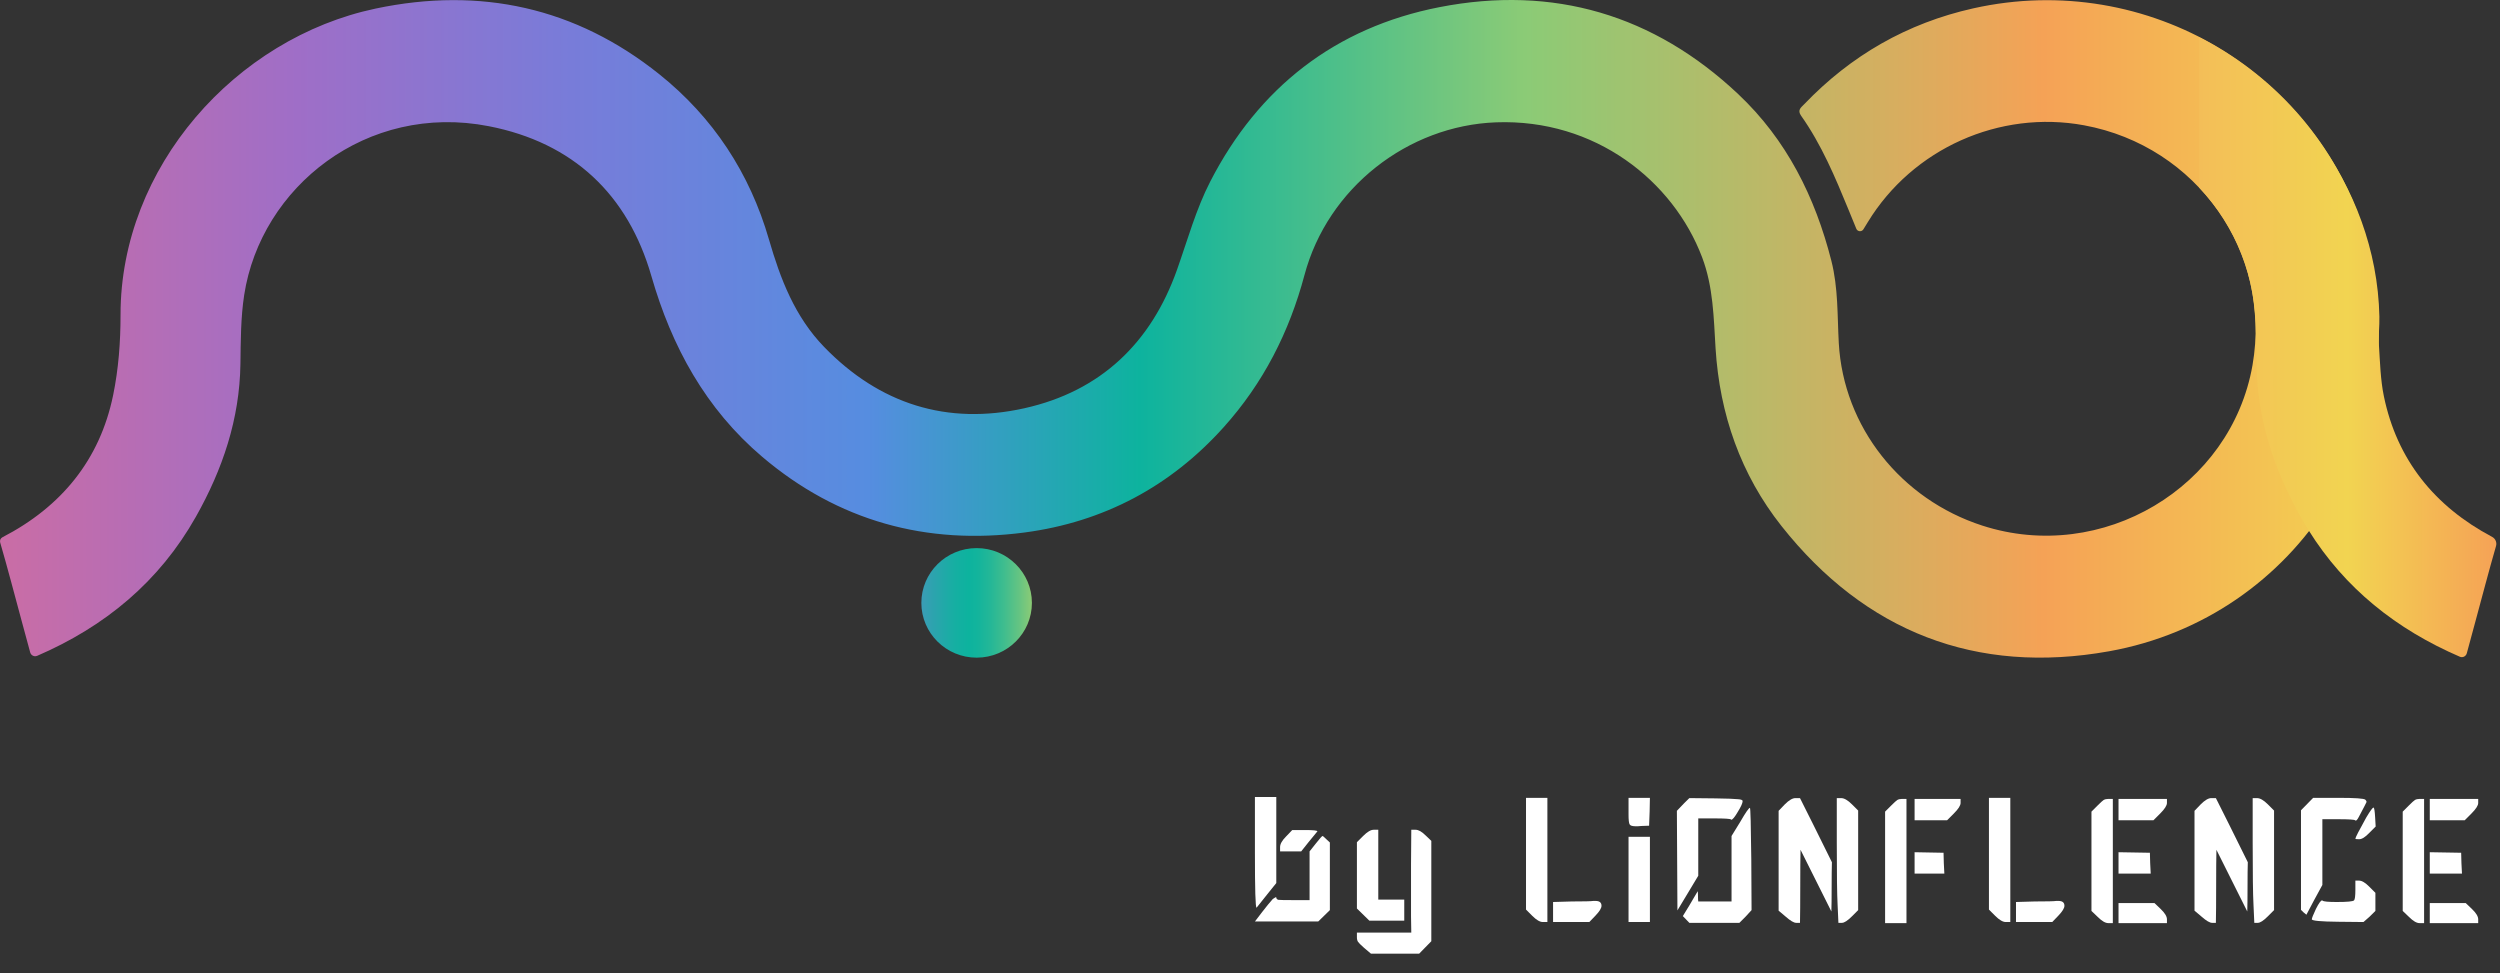 <svg width="560" height="218" viewBox="0 0 560 218" fill="none" xmlns="http://www.w3.org/2000/svg">
<rect x="0" y="0" width="560" height="218" fill="#333333" stroke="none"/>
<path d="M8.295 146.914C7.664 147.181 6.941 146.798 6.764 146.141C6.112 143.734 5.484 141.423 4.858 139.113C3.269 133.245 1.737 127.36 0.04 121.521C-0.095 121.056 0.12 120.566 0.554 120.343C13.794 113.49 22.369 102.952 25.338 88.543C26.55 82.67 27.007 76.547 27.002 70.538C26.97 37.476 52.749 8.531 84.177 1.913C107.61 -3.02 128.968 1.672 147.645 16.599C159.756 26.279 167.946 38.776 172.25 53.652C174.804 62.481 178.042 70.952 184.623 77.734C197.008 90.5 212.156 95.312 229.471 91.446C246.562 87.629 257.842 76.808 263.657 60.411C266.012 53.768 267.903 46.861 271.112 40.631C281.914 19.655 299.057 6.161 322.47 1.596C347.969 -3.377 370.49 3.315 389.353 21.074C400.206 31.294 406.59 44.128 410.228 58.429C411.777 64.518 411.548 70.674 411.888 76.839C412.931 95.643 425.808 111.841 444.048 117.737C470.856 126.403 499.783 109.213 504.564 81.778C508.951 56.611 492.185 32.747 466.829 28.066C447.9 24.571 428.42 33.296 418.384 49.766C418.069 50.285 417.752 50.8 417.398 51.372C417.018 51.989 416.089 51.913 415.815 51.242C415.197 49.73 414.632 48.353 414.069 46.977C411.077 39.685 408.033 32.41 403.441 25.916C402.541 24.642 403.441 24.078 404.121 23.367C414.583 12.434 427.182 5.181 442.051 1.862C481.034 -6.84 520.061 16.463 530.337 54.578C541.479 95.903 515.006 138.257 472.433 145.886C442.605 151.23 417.783 141.483 399.063 117.842C389.919 106.294 385.206 92.78 384.289 78.048C383.86 71.164 383.786 64.268 381.271 57.628C374.799 40.526 357.322 26.57 335.089 27.403C315.414 28.139 297.426 42.024 292.199 61.623C288.787 74.418 282.966 85.831 274.107 95.694C262.185 108.967 247.217 116.93 229.508 119.278C207.516 122.189 187.664 116.69 170.741 102.329C158.073 91.579 150.463 77.666 145.908 61.833C140.647 43.542 128.362 31.957 109.499 28.269C82.188 22.931 58.43 41.843 54.695 66.092C53.915 71.167 53.929 76.383 53.855 81.537C53.675 93.873 49.88 105.118 43.864 115.781C35.68 130.288 23.55 140.339 8.301 146.917C8.301 146.912 8.298 146.914 8.295 146.914Z" fill="url(#paint0_linear_12515_177851)"/>
<path d="M518.992 30.91C527.311 42.336 532.658 55.952 532.983 70.885C533.032 73.159 532.738 75.09 532.886 77.378C533.126 81.133 533.229 85.09 533.984 88.74C536.913 102.959 545.306 113.408 558.248 120.267C558.988 120.661 559.339 121.519 559.108 122.32C557.482 127.962 555.999 133.645 554.464 139.312C553.838 141.623 553.213 143.931 552.561 146.341C552.384 146.998 551.661 147.383 551.029 147.116C551.027 147.116 551.024 147.114 551.021 147.114C536.773 140.968 525.248 131.787 517.121 118.772C516.549 117.857 515.995 116.928 515.458 115.977C509.371 105.187 505.559 93.798 505.464 81.289C505.444 78.59 505.422 75.891 505.279 73.198C505.156 70.882 504.979 68.571 504.627 66.291C503.904 61.608 502.432 57.122 500.335 52.97C498.312 48.972 495.708 45.282 492.625 42.028V8.492V8.345C503.01 13.658 512.126 21.474 518.992 30.91Z" fill="url(#paint1_linear_12515_177851)"/>
<path d="M218.765 147.317C225.603 147.317 231.147 141.823 231.147 135.046C231.147 128.269 225.603 122.775 218.765 122.775C211.927 122.775 206.383 128.269 206.383 135.046C206.383 141.823 211.927 147.317 218.765 147.317Z" fill="url(#paint2_linear_12515_177851)"/>
<path d="M294.738 188.958C295.627 187.827 296.132 187.261 296.253 187.261C296.334 187.261 296.617 187.504 297.102 187.988L297.89 188.716V203.868C297.284 204.433 296.415 205.282 295.284 206.413H281.102L282.677 204.352C283.607 203.14 284.415 202.15 285.102 201.383C285.587 201.019 285.849 200.898 285.89 201.019C285.89 201.302 286.051 201.484 286.374 201.564C286.698 201.605 287.789 201.625 289.647 201.625H293.344V190.716L294.738 188.958ZM288.071 187.382L289.465 185.928H292.375C294.193 185.928 295.102 186.029 295.102 186.231L295.041 186.291C294.96 186.413 294.314 187.201 293.102 188.655L291.465 190.716H286.738V189.746C286.738 189.059 287.182 188.271 288.071 187.382ZM281.102 191.079V178.534H285.89V197.807L283.889 200.292C282.435 202.15 281.647 203.14 281.526 203.261L281.465 203.322C281.223 203.322 281.102 199.241 281.102 191.079Z" fill="white"/>
<path d="M316.069 193.746L316.13 185.867H317.099C317.746 185.867 318.493 186.291 319.342 187.14L320.615 188.352V210.837C319.403 212.05 318.493 212.979 317.887 213.625H307.099L305.523 212.292C304.796 211.645 304.352 211.201 304.19 210.959C304.028 210.716 303.948 210.373 303.948 209.928V208.898H316.13L316.069 205.262V198.231V193.746ZM305.342 187.261C306.271 186.332 307.059 185.867 307.705 185.867H308.736V201.504H314.554V206.231H306.736C306.089 205.625 305.16 204.716 303.948 203.504V188.655L305.342 187.261Z" fill="white"/>
<path d="M352.07 201.928C354.817 201.928 356.434 201.888 356.918 201.807H357.403C358.292 201.807 358.737 202.171 358.737 202.898C358.737 203.423 358.292 204.15 357.403 205.08L356.009 206.534H347.888V202.049L352.07 201.928ZM341.827 203.746V178.716H346.615V206.534H345.585C344.938 206.534 344.15 206.07 343.221 205.14L341.827 203.746Z" fill="white"/>
<path d="M364.792 206.534V187.443H369.58V206.534H364.792ZM364.792 181.746V178.716H369.58L369.519 181.806L369.398 184.958L367.701 185.019C367.499 185.019 367.236 185.039 366.913 185.079C366.63 185.079 366.428 185.079 366.307 185.079C365.62 185.079 365.196 184.938 365.034 184.655C364.873 184.372 364.792 183.645 364.792 182.473V181.746Z" fill="white"/>
<path d="M389.805 184.11C391.017 182.009 391.744 180.958 391.987 180.958C392.108 180.998 392.209 184.837 392.29 192.473L392.35 203.868C392.068 204.191 391.623 204.676 391.017 205.322C390.411 205.928 389.946 206.393 389.623 206.716H378.411C378.088 206.352 377.603 205.847 376.956 205.201C377.724 203.989 378.835 202.13 380.29 199.625C380.33 199.867 380.35 200.251 380.35 200.777C380.35 201.302 380.37 201.686 380.411 201.928H387.866V187.261L389.805 184.11ZM375.623 181.625C376.835 180.332 377.764 179.382 378.411 178.776L384.229 178.837C386.896 178.877 388.573 178.938 389.26 179.019C389.987 179.059 390.35 179.2 390.35 179.443C390.35 179.887 389.987 180.695 389.26 181.867C388.573 183.039 388.088 183.625 387.805 183.625L387.744 183.564C387.583 183.402 386.31 183.322 383.926 183.322H380.411V196.17C378.997 198.554 377.441 201.14 375.744 203.928C375.744 201.463 375.724 197.766 375.683 192.837C375.643 187.867 375.623 184.13 375.623 181.625Z" fill="white"/>
<path d="M411.44 188.716V178.776H412.41C413.097 178.776 413.905 179.241 414.834 180.17L416.228 181.564V203.868L414.834 205.262C413.865 206.231 413.117 206.716 412.592 206.716H411.804L411.622 202.655C411.501 200.474 411.44 195.827 411.44 188.716ZM399.804 180.17C400.733 179.241 401.521 178.776 402.167 178.776H403.198C404.814 181.968 407.198 186.756 410.349 193.14C410.309 194.352 410.289 196.191 410.289 198.655C410.289 201.12 410.269 202.958 410.228 204.171L403.319 190.352C403.279 192.17 403.258 194.898 403.258 198.534C403.258 202.171 403.238 204.898 403.198 206.716H402.349C401.824 206.716 401.036 206.251 399.986 205.322L398.41 203.989V181.625L399.804 180.17Z" fill="white"/>
<path d="M428.868 195.686V190.898C429.596 190.898 430.666 190.918 432.08 190.958C433.535 190.999 434.626 191.019 435.353 191.019L435.414 193.322L435.535 195.686H428.868ZM428.868 183.746V178.958H439.172V179.867C439.172 180.433 438.666 181.221 437.656 182.231L436.141 183.746H428.868ZM423.656 180.413C424.303 179.766 424.747 179.362 424.989 179.2C425.272 179.039 425.616 178.958 426.02 178.958H427.05V206.777H422.262V181.806L423.656 180.413Z" fill="white"/>
<path d="M455.765 201.928C458.513 201.928 460.129 201.888 460.614 201.807H461.099C461.987 201.807 462.432 202.171 462.432 202.898C462.432 203.423 461.987 204.15 461.099 205.08L459.705 206.534H451.583V202.049L455.765 201.928ZM445.523 203.746V178.716H450.31V206.534H449.28C448.634 206.534 447.846 206.07 446.916 205.14L445.523 203.746Z" fill="white"/>
<path d="M474.548 206.777V202.292H482.608L484.002 203.625C484.932 204.514 485.396 205.282 485.396 205.928V206.777H474.548ZM474.548 195.686V190.898C475.356 190.898 476.528 190.918 478.063 190.958C479.598 190.999 480.77 191.019 481.578 191.019L481.639 193.322L481.76 195.686H474.548ZM474.548 183.746V178.958H485.396V179.867C485.396 180.433 484.891 181.221 483.881 182.231L482.366 183.746H474.548ZM469.881 180.413C470.527 179.766 470.972 179.362 471.214 179.2C471.497 179.039 471.841 178.958 472.245 178.958H473.275V206.777H472.245C471.598 206.777 470.81 206.312 469.881 205.383L468.487 204.049V181.806L469.881 180.413Z" fill="white"/>
<path d="M504.6 188.716V178.776H505.57C506.257 178.776 507.065 179.241 507.994 180.17L509.388 181.564V203.868L507.994 205.262C507.025 206.231 506.277 206.716 505.752 206.716H504.964L504.782 202.655C504.661 200.474 504.6 195.827 504.6 188.716ZM492.964 180.17C493.893 179.241 494.681 178.776 495.327 178.776H496.358C497.974 181.968 500.358 186.756 503.509 193.14C503.469 194.352 503.449 196.191 503.449 198.655C503.449 201.12 503.429 202.958 503.388 204.171L496.479 190.352C496.439 192.17 496.418 194.898 496.418 198.534C496.418 202.171 496.398 204.898 496.358 206.716H495.509C494.984 206.716 494.196 206.251 493.146 205.322L491.57 203.989V181.625L492.964 180.17Z" fill="white"/>
<path d="M527.604 199.322V197.261H528.453C529.059 197.261 529.806 197.706 530.695 198.595L532.089 199.989V204.049C531.241 204.938 530.352 205.767 529.422 206.534L523.725 206.474C519.846 206.433 517.887 206.251 517.846 205.928C517.846 205.686 518.149 204.918 518.756 203.625C519.402 202.332 519.867 201.686 520.149 201.686L520.271 201.746C520.473 201.948 521.523 202.049 523.422 202.049C525.766 202.049 527.059 201.928 527.301 201.686C527.503 201.484 527.604 200.696 527.604 199.322ZM530.028 183.14C530.917 181.645 531.463 180.897 531.665 180.897C531.826 180.897 531.948 181.625 532.029 183.079L532.15 185.14L530.695 186.594C529.806 187.524 529.059 187.988 528.453 187.988C527.887 187.988 527.604 187.948 527.604 187.867C527.604 187.625 528.412 186.049 530.028 183.14ZM515.422 181.503C516.634 180.291 517.543 179.362 518.149 178.716H523.786C527.544 178.716 529.564 178.857 529.847 179.14C530.049 179.342 530.129 179.524 530.089 179.685C530.049 179.806 529.887 180.13 529.604 180.655C529.483 180.857 529.281 181.241 528.998 181.806C528.715 182.372 528.513 182.756 528.392 182.958C528.028 183.685 527.746 183.948 527.544 183.746C527.382 183.584 526.109 183.503 523.725 183.503H520.21V198.231C518.877 200.655 517.685 202.878 516.634 204.898C516.473 204.777 516.25 204.595 515.968 204.352C515.725 204.11 515.543 203.928 515.422 203.807V181.503Z" fill="white"/>
<path d="M544.27 206.777V202.292H552.331L553.725 203.625C554.654 204.514 555.118 205.282 555.118 205.928V206.777H544.27ZM544.27 195.686V190.898C545.078 190.898 546.25 190.918 547.785 190.958C549.32 190.999 550.492 191.019 551.3 191.019L551.361 193.322L551.482 195.686H544.27ZM544.27 183.746V178.958H555.118V179.867C555.118 180.433 554.613 181.221 553.603 182.231L552.088 183.746H544.27ZM539.603 180.413C540.249 179.766 540.694 179.362 540.936 179.2C541.219 179.039 541.563 178.958 541.967 178.958H542.997V206.777H541.967C541.32 206.777 540.532 206.312 539.603 205.383L538.209 204.049V181.806L539.603 180.413Z" fill="white"/>
<defs>
<linearGradient id="paint0_linear_12515_177851" x1="0.002" y1="73.654" x2="532.888" y2="73.654" gradientUnits="userSpaceOnUse">
<stop stop-color="#CA6DA5"/>
<stop offset="0.125" stop-color="#9F6EC7"/>
<stop offset="0.24" stop-color="#787CD9"/>
<stop offset="0.365" stop-color="#568DE0"/>
<stop offset="0.479" stop-color="#0DB39E"/>
<stop offset="0.641" stop-color="#8BCB76"/>
<stop offset="0.859" stop-color="#F5A256"/>
<stop offset="1" stop-color="#F2D451"/>
</linearGradient>
<linearGradient id="paint1_linear_12515_177851" x1="559.179" y1="77.767" x2="492.624" y2="77.767" gradientUnits="userSpaceOnUse">
<stop stop-color="#F5A256"/>
<stop offset="0.5" stop-color="#F2D451"/>
<stop offset="1" stop-color="#F3BE58"/>
</linearGradient>
<linearGradient id="paint2_linear_12515_177851" x1="206.384" y1="135.045" x2="231.149" y2="135.045" gradientUnits="userSpaceOnUse">
<stop stop-color="#3B9CB6"/>
<stop offset="0.103" stop-color="#2DA3AE"/>
<stop offset="0.304" stop-color="#15AFA2"/>
<stop offset="0.43" stop-color="#0DB39E"/>
<stop offset="0.513" stop-color="#13B49C"/>
<stop offset="0.624" stop-color="#24B797"/>
<stop offset="0.751" stop-color="#40BD8E"/>
<stop offset="0.889" stop-color="#66C482"/>
<stop offset="1" stop-color="#8BCB76"/>
</linearGradient>
</defs>
</svg>
